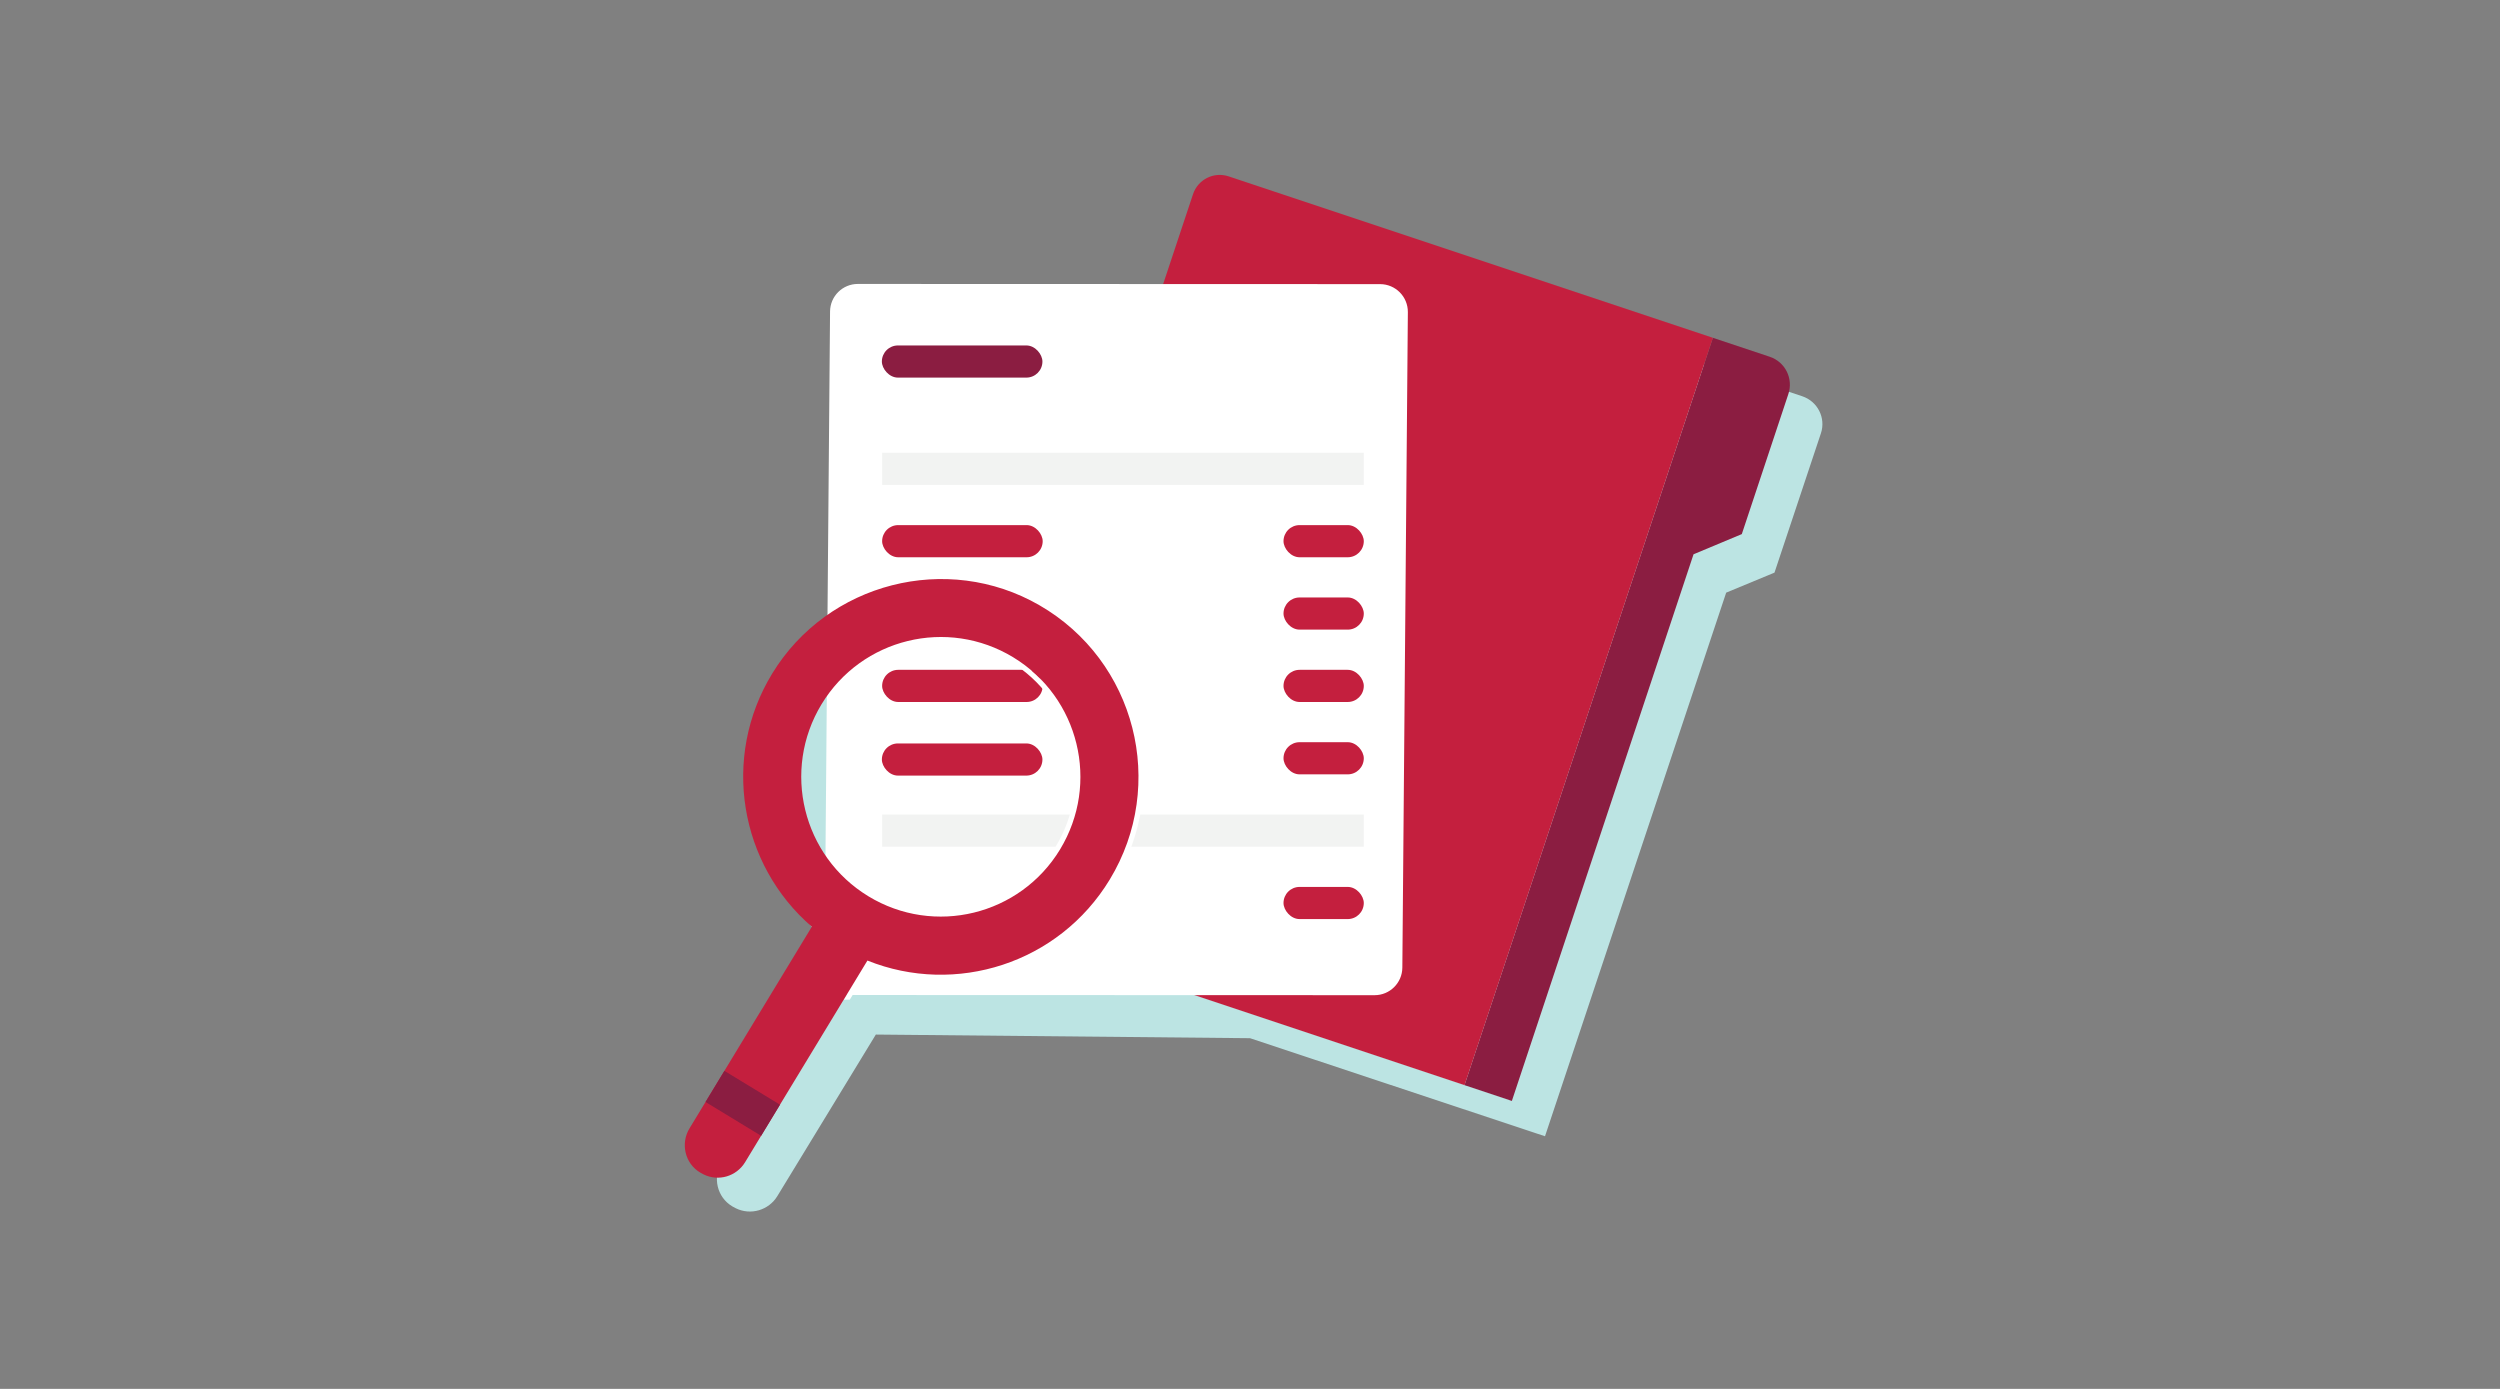 <svg width="450" height="250" viewBox="0 0 450 250" fill="none" xmlns="http://www.w3.org/2000/svg">
<rect x="0" y="0" width="450" height="250" fill="#808080" stroke="none"/>
<g clip-path="url(#clip0_1068_36155)">
<path fill-rule="evenodd" clip-rule="evenodd" d="M324.404 71.326L226.826 38.888C224.165 38.004 221.294 39.431 220.413 42.075L214.628 59.433L156.946 58.872L156.539 116.085C151.835 118.912 147.731 122.851 144.693 127.797C135.461 142.831 138.867 162.016 151.885 173.159L129.886 209.242C128.242 211.94 129.065 215.5 131.789 217.131C131.821 217.15 131.852 217.168 131.884 217.187C132.061 217.291 132.242 217.388 132.425 217.479C135.107 218.812 138.366 217.851 139.918 215.305L157.651 186.22L225.003 186.876L278.1 204.527L310.712 106.676L319.407 103.074L327.765 77.995C328.685 75.235 327.181 72.25 324.404 71.326Z" fill="#BCE4E3"/>
<path fill-rule="evenodd" clip-rule="evenodd" d="M304.837 99.77L313.525 96.138L321.907 70.918C322.829 68.142 321.33 65.143 318.559 64.219L308.319 60.805L263.611 195.329L272.135 198.171L304.837 99.77Z" fill="#8B1D41"/>
<path fill-rule="evenodd" clip-rule="evenodd" d="M263.611 195.329L176.444 166.269C173.788 165.383 172.352 162.51 173.236 159.85L214.743 34.958C215.627 32.298 218.496 30.86 221.152 31.745L308.318 60.805L263.611 195.329Z" fill="#C41F3E"/>
<path fill-rule="evenodd" clip-rule="evenodd" d="M252.422 174.178C252.399 176.923 250.169 179.135 247.424 179.134L153.418 179.102C150.64 179.101 148.394 176.835 148.418 174.057L149.41 56.066C149.433 53.321 151.664 51.109 154.408 51.11L248.415 51.142C251.193 51.143 253.438 53.409 253.415 56.188L252.422 174.178Z" fill="white"/>
<rect x="158.784" y="81.494" width="86.698" height="5.789" fill="#F2F3F2"/>
<rect x="158.784" y="146.62" width="86.698" height="5.789" fill="#F2F3F2"/>
<rect x="158.784" y="108.268" width="28.899" height="5.789" rx="2.894" fill="#C41F3E"/>
<rect x="158.737" y="62.181" width="28.899" height="5.789" rx="2.894" fill="#8B1D41"/>
<rect x="231.032" y="107.544" width="14.45" height="5.789" rx="2.894" fill="#C41F3E"/>
<rect x="158.784" y="120.57" width="28.899" height="5.789" rx="2.894" fill="#C41F3E"/>
<rect x="158.784" y="94.519" width="28.899" height="5.789" rx="2.894" fill="#C41F3E"/>
<rect x="231.032" y="120.57" width="14.45" height="5.789" rx="2.894" fill="#C41F3E"/>
<rect x="231.032" y="94.519" width="14.45" height="5.789" rx="2.894" fill="#C41F3E"/>
<rect x="158.737" y="133.819" width="28.899" height="5.789" rx="2.894" fill="#C41F3E"/>
<rect x="231.032" y="133.595" width="14.45" height="5.789" rx="2.894" fill="#C41F3E"/>
<rect x="231.032" y="159.645" width="14.45" height="5.789" rx="2.894" fill="#C41F3E"/>
<path fill-rule="evenodd" clip-rule="evenodd" d="M187.079 108.934C204.452 118.951 210.102 141.262 199.752 158.324C190.586 173.434 171.994 179.278 156.135 172.901L151.869 179.933L152.962 179.942L156.528 174.062C158.362 174.752 160.257 175.296 162.173 175.681L162.175 175.682C177.182 178.695 192.605 171.915 200.554 158.812C205.703 150.324 207.18 140.351 204.714 130.729C202.249 121.11 196.152 113.081 187.547 108.12C184.141 106.156 180.467 104.77 176.626 103.999C167.62 102.19 158.466 103.887 150.862 108.34L150.852 109.436C161.614 102.915 175.522 102.271 187.079 108.934Z" fill="white"/>
<path fill-rule="evenodd" clip-rule="evenodd" d="M174.106 116.069C176.859 116.622 179.483 117.649 181.906 119.124C187.427 122.483 191.311 127.795 192.843 134.08C194.375 140.365 193.372 146.871 190.017 152.4C184.75 161.083 174.533 165.575 164.592 163.579C161.839 163.026 159.215 161.998 156.792 160.524C154.305 159.011 152.188 157.117 150.469 154.962L150.457 156.416C152.103 158.296 154.058 159.961 156.305 161.328C168.162 168.543 183.615 164.764 190.819 152.888C198.023 141.012 194.251 125.536 182.393 118.321C171.926 111.951 158.662 114.153 150.739 122.925L150.726 124.379C156.337 117.605 165.328 114.306 174.106 116.069Z" fill="white"/>
<path fill-rule="evenodd" clip-rule="evenodd" d="M190.819 152.888C183.615 164.765 168.163 168.543 156.305 161.327C144.448 154.112 140.675 138.636 147.879 126.76C155.084 114.883 170.536 111.105 182.393 118.321C194.251 125.536 198.024 141.012 190.819 152.888ZM187.079 108.934C170.474 99.361 149.007 104.857 139.007 121.226C129.767 136.349 133.141 155.629 146.129 166.811L124.109 203.111C122.463 205.826 123.28 209.403 125.999 211.038C126.03 211.057 126.062 211.076 126.093 211.094C126.27 211.198 126.451 211.296 126.633 211.387C129.31 212.724 132.567 211.753 134.12 209.192L156.135 172.9C171.994 179.278 190.586 173.434 199.752 158.324C210.102 141.261 204.452 118.951 187.079 108.934Z" fill="#C41F3E"/>
<path fill-rule="evenodd" clip-rule="evenodd" d="M137 204.445L126.994 198.356L130.392 192.754L140.398 198.843L137 204.445Z" fill="#8B1D41"/>
</g>
<defs>
<clipPath id="clip0_1068_36155">
<rect width="450" height="250" fill="white"/>
</clipPath>
</defs>
</svg>
